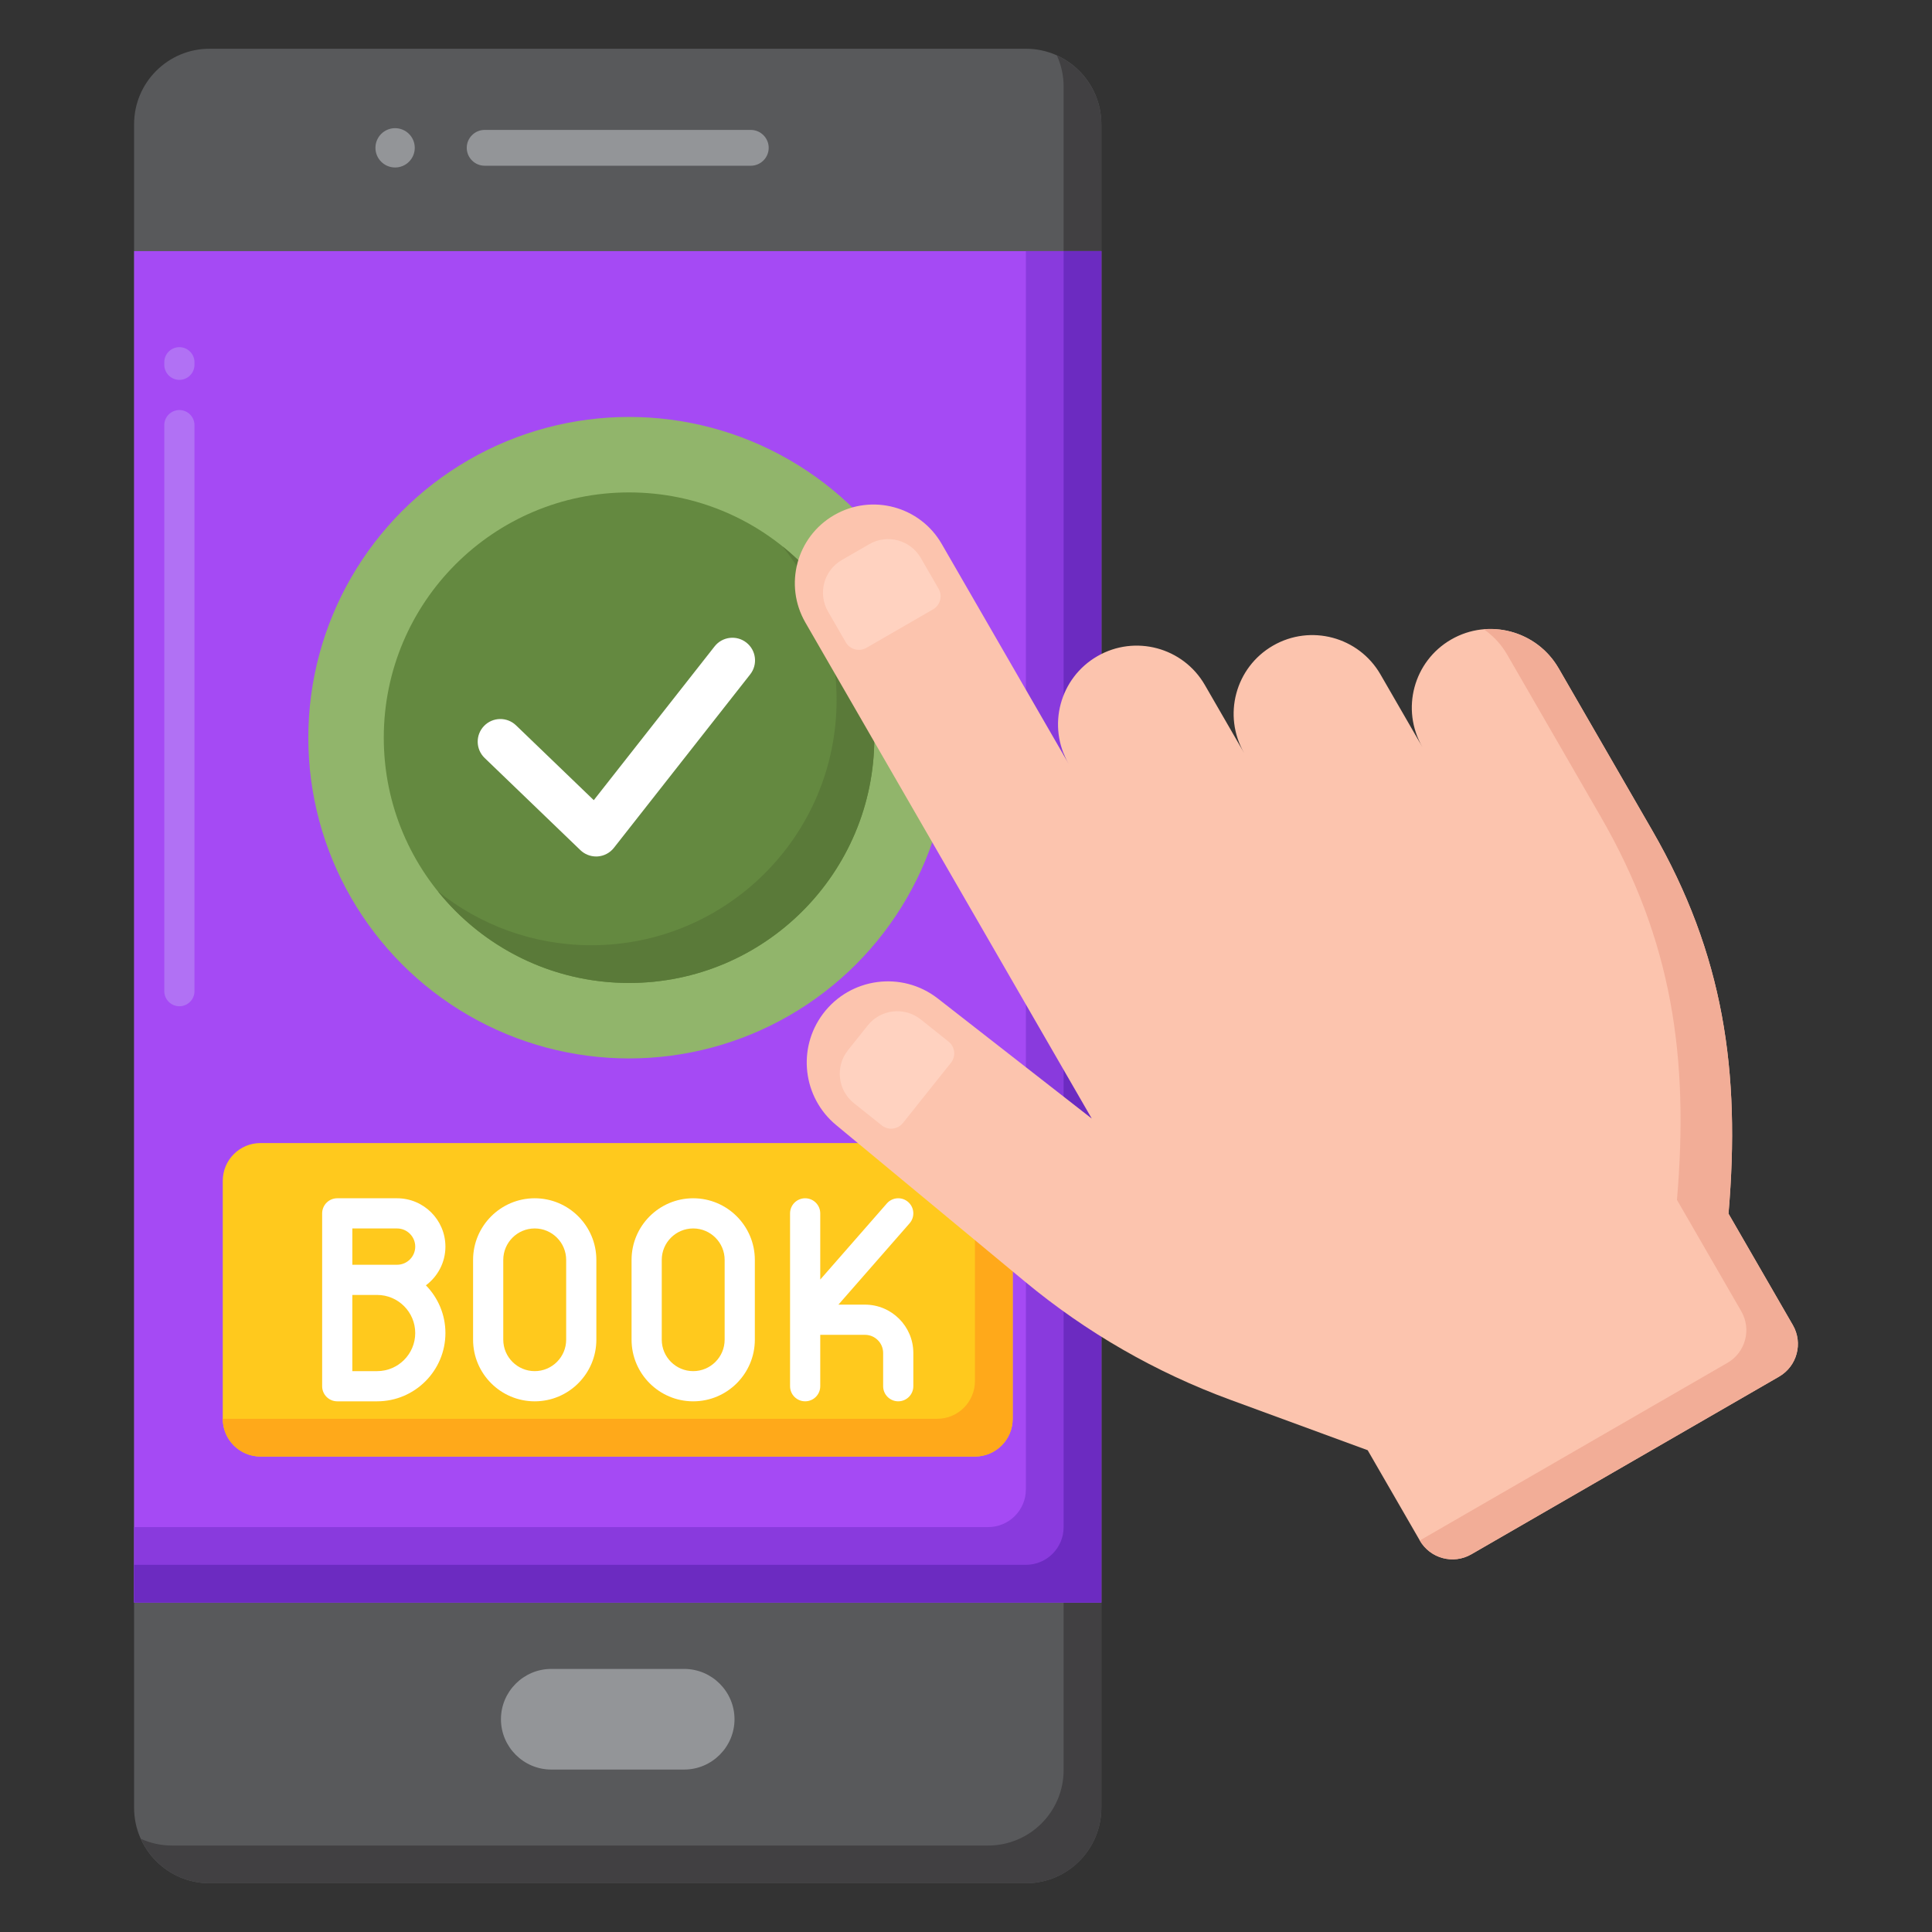<svg id="Layer_1" height="512" viewBox="0 0 256 256" width="512" xmlns="http://www.w3.org/2000/svg"><rect x="0" y="0" width="256" height="256" fill="#333333" stroke="none"/><g><g><g><g><g><g><path d="m27.769 249.541h108.166c5.523 0 10-4.477 10-10v-223.082c0-5.523-4.477-10-10-10h-108.166c-5.523 0-10 4.477-10 10v223.083c0 5.522 4.477 9.999 10 9.999z" fill="#58595b"/></g><g><path d="m140.044 7.349c.567 1.255.891 2.643.891 4.11v223.083c0 5.523-4.477 10-10 10h-108.166c-1.466 0-2.855-.323-4.11-.89 1.569 3.471 5.053 5.89 9.11 5.89h108.166c5.523 0 10-4.477 10-10v-223.083c0-4.057-2.42-7.541-5.891-9.11z" fill="#414042"/></g><g><path d="m64.22 21.961h35.263c1.305 0 2.373-1.068 2.373-2.373 0-1.305-1.068-2.373-2.373-2.373h-35.263c-1.305 0-2.373 1.068-2.373 2.373 0 1.305 1.068 2.373 2.373 2.373z" fill="#939598"/></g><g><circle cx="52.353" cy="19.588" fill="#939598" r="2.605"/></g><g><g><path d="m17.768 33.273h128.167v179.074h-128.167z" fill="#a54af4"/></g></g><g><g><path d="m23.769 133.333c-1.104 0-2-.896-2-2v-75c0-1.104.896-2 2-2s2 .896 2 2v75c0 1.105-.896 2-2 2zm0-83c-1.104 0-2-.896-2-2v-.333c0-1.104.896-2 2-2s2 .896 2 2v.333c0 1.105-.896 2-2 2z" fill="#b171f4"/></g></g><g><path d="m135.935 33.273v164.074c0 2.761-2.239 5-5 5h-113.167v10h128.167v-179.074z" fill="#893add"/></g><g><path d="m140.935 33.273v169.074c0 2.761-2.239 5-5 5h-118.167v5h128.167v-179.074z" fill="#6c2bc1"/></g></g></g><g><g><circle cx="83.353" cy="97.748" fill="#91b56b" r="42.5"/></g><g><circle cx="83.353" cy="97.748" fill="#648940" r="32.5"/></g><g><path d="m103.693 72.408c4.476 5.569 7.16 12.639 7.16 20.34 0 17.949-14.551 32.5-32.5 32.5-7.701 0-14.771-2.684-20.34-7.16 5.957 7.411 15.092 12.16 25.34 12.16 17.949 0 32.5-14.551 32.5-32.5 0-10.248-4.748-19.383-12.16-25.34z" fill="#5a7a39"/></g><g><path d="m78.987 113.488c-.773 0-1.52-.299-2.081-.838l-12.689-12.214c-1.194-1.149-1.23-3.048-.081-4.242 1.149-1.193 3.048-1.23 4.242-.081l10.299 9.914 16.01-20.376c1.023-1.303 2.91-1.529 4.212-.505 1.303 1.023 1.529 2.91.505 4.212l-18.06 22.985c-.524.667-1.305 1.081-2.151 1.139-.068.004-.137.006-.206.006z" fill="#fff"/></g></g><g><path d="m129.185 192.997h-94.667c-2.761 0-5-2.239-5-5v-31.536c0-2.761 2.239-5 5-5h94.667c2.761 0 5 2.239 5 5v31.536c0 2.762-2.239 5-5 5z" fill="#ffc91d"/></g><g><path d="m129.185 151.461v31.536c0 2.761-2.239 5-5 5h-94.667c0 2.761 2.239 5 5 5h94.667c2.761 0 5-2.239 5-5v-31.536c0-2.761-2.239-5-5-5z" fill="#ffa91a"/></g><g fill="#fff"><path d="m59.02 165.182c0-3.532-2.873-6.405-6.405-6.405h-7.929c-1.104 0-2 .896-2 2v22.905c0 1.104.896 2 2 2h5.286c4.989 0 9.048-4.059 9.048-9.047 0-2.459-.989-4.69-2.587-6.322 1.566-1.17 2.587-3.031 2.587-5.131zm-12.333-2.405h5.929c1.326 0 2.405 1.079 2.405 2.405s-1.079 2.405-2.405 2.405h-2.643-3.286zm3.285 18.905h-3.286v-10.095h3.286c2.783 0 5.048 2.265 5.048 5.048s-2.265 5.047-5.048 5.047z"/><path d="m114.615 172.872h-3.521l9.431-10.778c.727-.831.643-2.095-.188-2.822-.831-.726-2.094-.643-2.822.188l-8.828 10.089v-8.772c0-1.104-.896-2-2-2s-2 .896-2 2v22.905c0 1.104.896 2 2 2s2-.896 2-2v-6.81h5.929c1.326 0 2.405 1.079 2.405 2.405v4.405c0 1.104.896 2 2 2s2-.896 2-2v-4.405c-.001-3.532-2.874-6.405-6.406-6.405z"/><path d="m70.853 158.777c-4.503 0-8.167 3.664-8.167 8.167v10.572c0 4.503 3.664 8.167 8.167 8.167s8.167-3.664 8.167-8.167v-10.572c0-4.504-3.664-8.167-8.167-8.167zm4.167 18.738c0 2.297-1.869 4.167-4.167 4.167-2.297 0-4.167-1.869-4.167-4.167v-10.572c0-2.297 1.869-4.167 4.167-4.167s4.167 1.869 4.167 4.167z"/><path d="m91.853 158.777c-4.503 0-8.167 3.664-8.167 8.167v10.572c0 4.503 3.664 8.167 8.167 8.167s8.167-3.664 8.167-8.167v-10.572c0-4.504-3.664-8.167-8.167-8.167zm4.167 18.738c0 2.297-1.869 4.167-4.167 4.167-2.297 0-4.167-1.869-4.167-4.167v-10.572c0-2.297 1.869-4.167 4.167-4.167s4.167 1.869 4.167 4.167z"/></g></g><g><g><path d="m237.561 175.583-8.525-14.765c1.612-18.871-.629-34.368-10.099-50.771l-2.035-3.526v-.001l-10.373-17.966c-2.879-4.987-9.255-6.695-14.242-3.816-4.986 2.879-6.695 9.255-3.817 14.241l-5.55-9.613c-2.879-4.987-9.255-6.695-14.242-3.816-4.987 2.879-6.695 9.255-3.816 14.242l-5.213-9.029c-2.879-4.987-9.255-6.695-14.242-3.816-4.987 2.879-6.695 9.255-3.816 14.242l-16.814-29.123c-2.879-4.987-9.255-6.695-14.242-3.816s-6.695 9.255-3.816 14.242l37.946 65.725-20.397-15.907c-4.746-3.702-11.607-2.788-15.219 2.027-3.443 4.59-2.678 11.074 1.739 14.736l25.045 20.765c8.109 6.723 17.305 12.013 27.193 15.643l18.198 6.68 6.906 11.961c1.381 2.391 4.439 3.211 6.83 1.83l40.771-23.539c2.391-1.381 3.211-4.439 1.83-6.83z" fill="#fcc4ae"/></g><g><g><g><path d="m122.012 73.935 2.354 4.077c.552.957.225 2.18-.732 2.732l-8.83 5.098c-.957.552-2.18.225-2.732-.732l-2.354-4.077c-1.381-2.391-.561-5.449 1.83-6.83l3.634-2.098c2.392-1.38 5.45-.561 6.83 1.83z" fill="#ffd2c0"/></g></g></g><g><path d="m122.005 135.082 3.681 2.934c.864.689 1.006 1.947.317 2.811l-6.355 7.973c-.689.864-1.947 1.006-2.811.317l-3.681-2.934c-2.159-1.721-2.514-4.867-.793-7.026l2.615-3.281c1.721-2.16 4.867-2.515 7.027-.794z" fill="#ffd2c0"/></g><g><path d="m196.62 83.388c1.221.849 2.285 1.963 3.078 3.336l10.373 17.966v.001l2.035 3.526c9.47 16.403 11.711 31.9 10.099 50.771l8.525 14.765c1.381 2.391.561 5.449-1.83 6.83l-40.771 23.539c1.381 2.391 4.439 3.211 6.83 1.83l40.771-23.539c2.391-1.381 3.211-4.439 1.83-6.83l-8.525-14.765c1.612-18.871-.629-34.368-10.099-50.771l-2.035-3.526v-.001l-10.373-17.966c-2.086-3.613-6.008-5.493-9.908-5.166z" fill="#f2ad97"/></g></g></g><path d="m90.659 234.475h-17.614c-3.667 0-6.667-3-6.667-6.667 0-3.667 3-6.667 6.667-6.667h17.614c3.667 0 6.667 3 6.667 6.667-.001 3.667-3.001 6.667-6.667 6.667z" fill="#939598"/></g></svg>